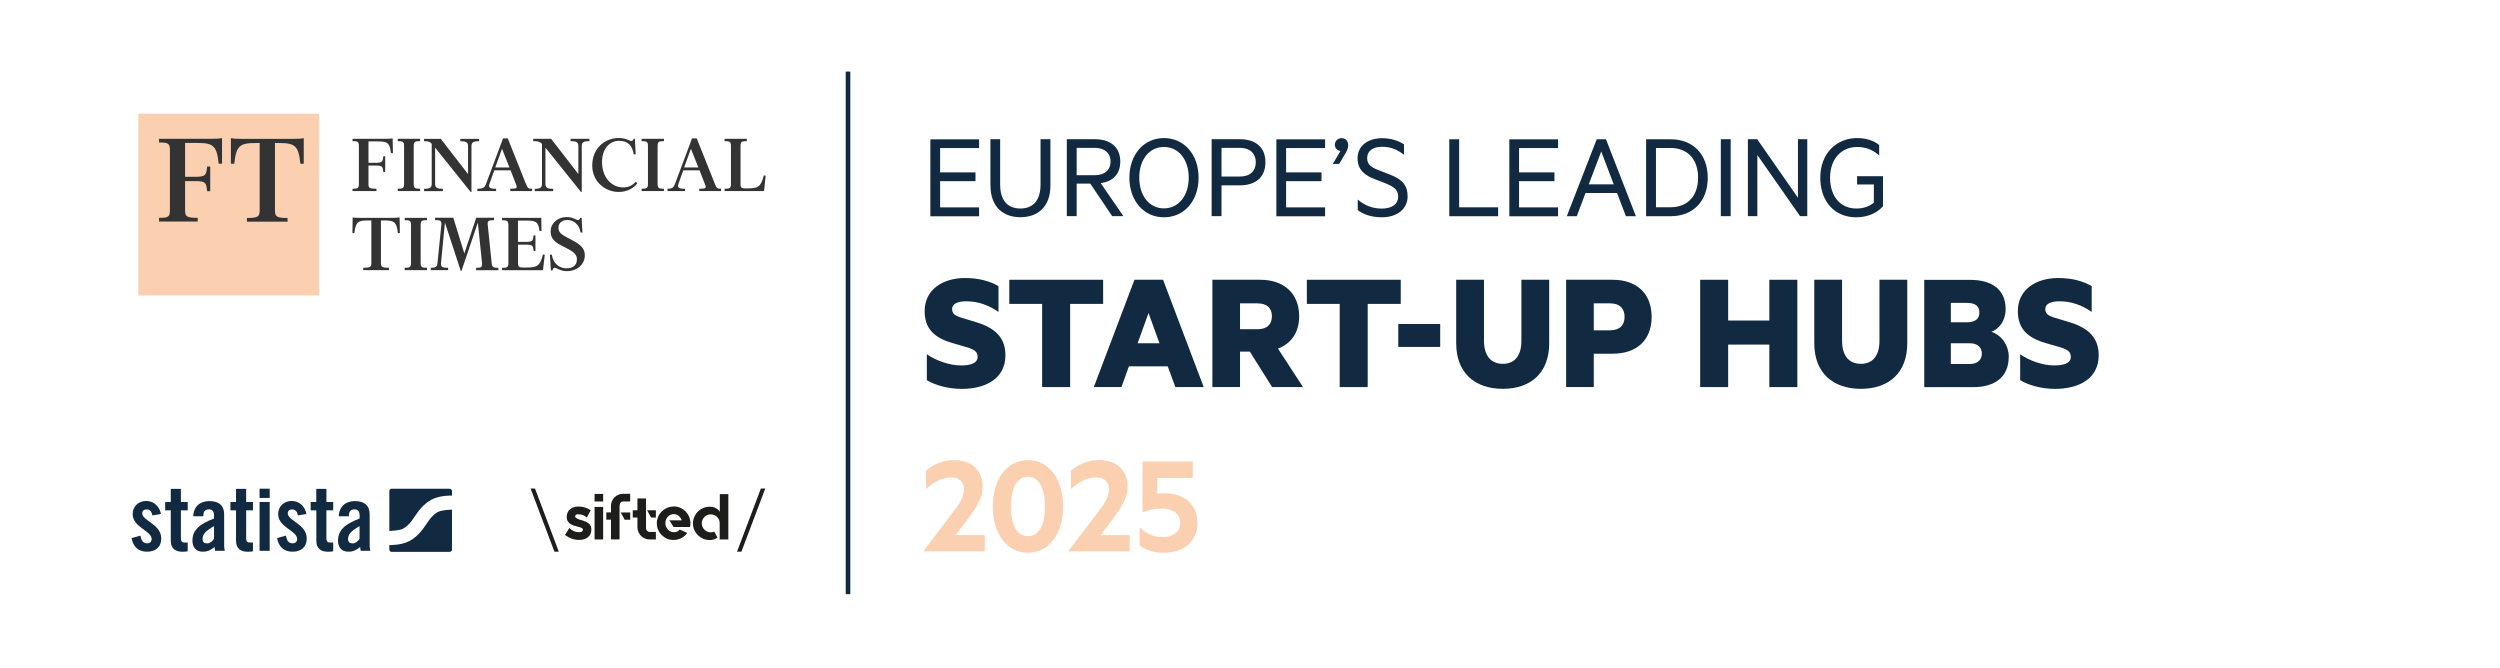 <svg xmlns="http://www.w3.org/2000/svg" width="247" height="66" viewBox="0 0 247 66" fill="none"><rect x="0" y="0" width="247" height="66" fill="#808080" stroke="none"/><g clip-path="url(#clip0_266_1662)"><path d="M199.148 1.689H3.224C-1.26 1.689 -4.896 5.345 -4.896 9.854V56.146C-4.896 60.655 -1.26 64.311 3.224 64.311H199.148C203.633 64.311 207.268 60.655 207.268 56.146V9.854C207.268 5.345 203.633 1.689 199.148 1.689Z" fill="white"></path><path d="M199.148 3.371C202.711 3.371 205.595 6.278 205.595 9.854V56.139C205.595 59.722 202.704 62.623 199.148 62.623H3.231C-0.332 62.623 -3.217 59.715 -3.217 56.139V9.861C-3.217 6.278 -0.326 3.377 3.231 3.377H199.155M199.148 0.007H3.231C-2.17 0.007 -6.562 4.424 -6.562 9.861V56.146C-6.562 61.576 -2.17 65.993 3.231 65.993H199.155C204.555 65.993 208.947 61.576 208.947 56.146V9.861C208.947 4.424 204.548 0.007 199.148 0.007Z" fill="white"></path><rect x="-5" width="252" height="66" fill="white"></rect><path d="M31.525 11.23H13.672V29.191H31.525V11.23Z" fill="#FBD0B1"></path><path d="M18.288 14.124V17.469H19.27C20.33 17.469 20.383 17.297 20.462 16.456H20.771V18.893H20.462C20.383 18.058 20.33 17.893 19.27 17.893H18.288V20.793C18.288 21.389 18.446 21.522 19.533 21.522V21.886H15.713V21.522C16.504 21.522 16.787 21.482 16.787 20.833V14.767C16.787 14.118 16.504 14.078 15.713 14.078V13.714H20.797C21.482 13.714 21.719 13.687 21.937 13.648V16.171H21.601C21.43 14.416 21.081 14.124 19.52 14.124H18.288Z" fill="#333333"></path><path d="M28.871 13.72C29.556 13.72 29.793 13.694 30.01 13.654V16.177H29.675C29.503 14.422 29.154 14.131 27.593 14.131H27.166V20.806C27.166 21.442 27.409 21.535 28.41 21.535V21.899H24.4V21.535C25.407 21.535 25.657 21.442 25.657 20.806V14.131H25.229C23.675 14.131 23.326 14.429 23.148 16.177H22.812V13.654C23.03 13.694 23.267 13.72 23.952 13.72H28.858H28.871Z" fill="#333333"></path><path d="M36.405 18.191C36.405 18.568 36.504 18.648 37.195 18.648V18.879H34.831V18.648C35.299 18.648 35.457 18.608 35.457 18.197V14.396C35.457 13.985 35.299 13.946 34.831 13.946V13.714H38.078C38.512 13.714 38.664 13.694 38.795 13.674L38.822 15.131H38.624C38.512 14.065 38.249 13.972 37.268 13.972H36.405V16.085H37.11C37.781 16.085 37.821 15.972 37.873 15.442H38.058V16.985H37.873C37.821 16.456 37.781 16.356 37.11 16.356H36.405V18.191Z" fill="#333333"></path><path d="M39.296 18.879V18.648C39.764 18.648 39.922 18.608 39.922 18.197V14.396C39.922 13.985 39.764 13.946 39.296 13.946V13.714H41.502V13.946C41.035 13.946 40.876 13.985 40.876 14.396V18.197C40.876 18.608 41.035 18.648 41.502 18.648V18.879H39.296Z" fill="#333333"></path><path d="M46.501 18.965L42.99 14.588V18.177C42.99 18.595 43.28 18.654 43.761 18.654V18.886H41.897V18.654C42.378 18.654 42.654 18.595 42.654 18.177V14.197C42.424 13.966 42.266 13.952 41.897 13.952V13.72H43.55L46.244 17.204V14.429C46.244 14.012 45.954 13.952 45.473 13.952V13.72H47.337V13.952C46.856 13.952 46.58 14.012 46.58 14.429V18.972H46.494L46.501 18.965Z" fill="#333333"></path><path d="M49.016 18.879H47.159V18.648C47.653 18.648 47.87 18.581 48.022 18.164L49.701 13.674H50.169L51.973 18.197C52.131 18.595 52.21 18.648 52.572 18.648V18.879H50.419V18.648C51.077 18.648 51.137 18.595 50.978 18.197L50.445 16.826H48.838L48.364 18.157C48.213 18.568 48.45 18.654 49.016 18.654V18.886V18.879ZM48.937 16.548H50.333L49.602 14.701L48.93 16.548H48.937Z" fill="#333333"></path><path d="M57.4 18.965L53.889 14.588V18.177C53.889 18.595 54.179 18.654 54.66 18.654V18.886H52.836V18.654C53.284 18.654 53.547 18.595 53.547 18.177V14.204C53.29 13.966 53.099 13.946 52.684 13.946V13.714H54.449L57.143 17.197V14.422C57.143 14.005 56.853 13.946 56.372 13.946V13.714H58.236V13.946C57.755 13.946 57.478 14.005 57.478 14.422V18.965H57.393H57.4Z" fill="#333333"></path><path d="M62.602 13.707H62.727L62.806 15.25H62.609C62.483 14.37 62.016 13.912 61.16 13.912C60.212 13.912 59.48 14.734 59.48 15.992C59.48 17.601 60.488 18.515 61.548 18.515C62.003 18.515 62.424 18.389 62.819 17.952L62.964 18.105C62.635 18.575 61.99 18.965 61.12 18.965C59.823 18.965 58.513 17.985 58.513 16.343C58.513 14.701 59.704 13.634 61.153 13.634C61.838 13.634 62.207 13.932 62.391 13.932C62.49 13.932 62.549 13.853 62.602 13.714V13.707Z" fill="#333333"></path><path d="M63.392 18.879V18.648C63.86 18.648 64.018 18.608 64.018 18.197V14.396C64.018 13.985 63.86 13.946 63.392 13.946V13.714H65.599V13.946C65.131 13.946 64.973 13.985 64.973 14.396V18.197C64.973 18.608 65.131 18.648 65.599 18.648V18.879H63.392Z" fill="#333333"></path><path d="M67.679 18.879H65.954V18.648C66.336 18.648 66.54 18.581 66.691 18.164L68.371 13.674H68.838L70.643 18.197C70.801 18.595 70.88 18.648 71.242 18.648V18.879H69.088V18.648C69.747 18.648 69.806 18.595 69.648 18.197L69.115 16.826H67.508L67.034 18.157C66.882 18.568 67.12 18.654 67.686 18.654V18.886L67.679 18.879ZM67.6 16.548H68.996L68.265 14.701L67.594 16.548H67.6Z" fill="#333333"></path><path d="M71.591 18.879V18.648C72.059 18.648 72.217 18.608 72.217 18.197V14.396C72.217 13.985 72.059 13.946 71.591 13.946V13.714H73.784V13.946C73.317 13.946 73.165 13.985 73.165 14.396V18.23C73.165 18.568 73.336 18.614 73.613 18.614H73.876C74.871 18.614 75.187 18.469 75.463 17.33L75.648 17.356L75.49 18.879H71.591Z" fill="#333333"></path><path d="M39.48 21.482L39.507 23.025H39.309C39.197 21.919 38.934 21.78 37.953 21.78H37.636V25.999C37.636 26.396 37.788 26.456 38.427 26.456V26.687H35.891V26.456C36.523 26.456 36.688 26.396 36.688 25.999V21.78H36.372C35.391 21.78 35.127 21.919 35.015 23.025H34.818L34.844 21.482C34.983 21.509 35.134 21.522 35.562 21.522H38.749C39.184 21.522 39.336 21.502 39.467 21.482H39.48Z" fill="#333333"></path><path d="M39.981 26.687V26.456C40.449 26.456 40.607 26.416 40.607 26.005V22.204C40.607 21.793 40.449 21.753 39.981 21.753V21.522H42.187V21.753C41.719 21.753 41.562 21.793 41.562 22.204V26.005C41.562 26.416 41.719 26.456 42.187 26.456V26.687H39.981Z" fill="#333333"></path><path d="M48.812 21.522V21.753C48.344 21.753 48.14 21.78 48.186 22.191L48.581 26.025C48.621 26.416 48.779 26.462 49.233 26.462V26.694H47.04V26.462C47.495 26.462 47.659 26.422 47.627 26.025L47.212 21.992L45.592 26.773H45.526L43.958 21.992L43.57 26.012C43.53 26.422 43.807 26.456 44.275 26.456V26.687H42.562V26.456C43.03 26.456 43.188 26.376 43.221 26.012L43.609 22.184C43.649 21.773 43.451 21.747 42.984 21.747V21.515H44.788L45.875 25.045L47.047 21.515H48.818L48.812 21.522Z" fill="#333333"></path><path d="M52.908 24.8H52.724C52.671 24.27 52.632 24.171 51.96 24.171H51.183V26.045C51.183 26.383 51.354 26.429 51.631 26.429H52.052C53.047 26.429 53.363 26.283 53.639 25.144L53.824 25.171L53.646 26.694H49.602V26.462C50.07 26.462 50.228 26.422 50.228 26.012V22.21C50.228 21.8 50.07 21.76 49.602 21.76V21.528H53.481L53.501 22.813H53.303C53.185 21.899 52.954 21.793 51.94 21.793H51.176V23.899H51.953C52.625 23.899 52.664 23.787 52.717 23.257H52.902V24.8H52.908Z" fill="#333333"></path><path d="M56.998 25.621C56.998 25.151 56.701 24.913 56.194 24.634L55.378 24.21C54.765 23.879 54.403 23.522 54.403 22.873C54.403 22.065 55.088 21.442 55.99 21.442C56.609 21.442 56.925 21.74 57.103 21.74C57.222 21.74 57.274 21.661 57.32 21.522H57.465L57.544 22.972H57.36C57.261 22.283 56.761 21.734 56.056 21.734C55.529 21.734 55.173 22.052 55.173 22.502C55.173 22.999 55.549 23.191 55.951 23.422L56.655 23.8C57.314 24.157 57.781 24.522 57.781 25.217C57.781 26.131 57.004 26.787 56.016 26.787C55.332 26.787 54.989 26.456 54.805 26.456C54.686 26.456 54.627 26.555 54.574 26.72H54.429L54.331 25.177L54.515 25.151C54.66 26.105 55.318 26.509 55.983 26.509C56.537 26.509 56.998 26.264 56.998 25.641V25.621Z" fill="#333333"></path><path d="M15.061 50.932C14.989 50.548 14.811 50.33 14.488 50.33C14.232 50.33 14.054 50.462 14.054 50.714C14.054 51.469 15.931 51.773 15.931 53.211C15.931 54.071 15.344 54.508 14.528 54.508C13.652 54.508 13.152 54.005 13 53.164L13.876 52.919C13.942 53.323 14.08 53.681 14.534 53.681C14.791 53.681 14.982 53.528 14.982 53.257C14.982 52.422 13.105 52.111 13.105 50.787C13.105 50.025 13.691 49.495 14.442 49.495C15.193 49.495 15.753 50.025 15.904 50.78L15.055 50.926L15.061 50.932Z" fill="#112A41"></path><path d="M16.319 50.422V49.595H16.872V48.297H17.873V49.595H18.545V50.422H17.873V53.204C17.873 53.456 17.979 53.601 18.216 53.601H18.545V54.462C18.413 54.495 18.295 54.515 18.044 54.515C17.294 54.515 16.872 54.164 16.872 53.429V50.422H16.319Z" fill="#112A41"></path><path d="M19.085 51.018C19.138 50.038 19.757 49.508 20.692 49.508C21.627 49.508 22.147 49.939 22.147 50.82V53.913C22.147 54.065 22.18 54.264 22.206 54.422H21.252C21.245 54.29 21.205 54.164 21.199 54.045C20.823 54.35 20.514 54.508 20.027 54.508C19.348 54.508 19.012 54.045 19.012 53.422C19.012 52.363 19.71 51.78 21.146 51.23V50.946C21.146 50.542 20.988 50.323 20.652 50.323C20.198 50.323 20.099 50.595 20.079 51.005H19.078L19.085 51.018ZM21.146 51.979C20.237 52.502 20.013 52.833 20.013 53.25C20.013 53.562 20.172 53.687 20.474 53.687C20.751 53.687 20.975 53.482 21.146 53.237V51.972V51.979Z" fill="#112A41"></path><path d="M22.766 50.422V49.595H23.32V48.297H24.32V49.595H24.992V50.422H24.32V53.204C24.32 53.456 24.426 53.601 24.663 53.601H24.992V54.462C24.86 54.495 24.742 54.515 24.492 54.515C23.741 54.515 23.32 54.164 23.32 53.429V50.422H22.766Z" fill="#112A41"></path><path d="M25.644 48.283H26.645V49.197H25.644V48.283ZM25.644 49.595H26.645V54.422H25.644V49.595Z" fill="#112A41"></path><path d="M29.437 50.932C29.365 50.548 29.187 50.33 28.864 50.33C28.608 50.33 28.43 50.462 28.43 50.714C28.43 51.469 30.306 51.773 30.306 53.211C30.306 54.071 29.72 54.508 28.904 54.508C28.028 54.508 27.527 54.005 27.376 53.164L28.252 52.919C28.318 53.323 28.456 53.681 28.91 53.681C29.167 53.681 29.358 53.528 29.358 53.257C29.358 52.422 27.481 52.111 27.481 50.787C27.481 50.025 28.067 49.495 28.818 49.495C29.569 49.495 30.129 50.025 30.28 50.78L29.431 50.926L29.437 50.932Z" fill="#112A41"></path><path d="M30.695 50.422V49.595H31.248V48.297H32.249V49.595H32.921V50.422H32.249V53.204C32.249 53.456 32.355 53.601 32.592 53.601H32.921V54.462C32.789 54.495 32.671 54.515 32.42 54.515C31.67 54.515 31.255 54.164 31.255 53.429V50.422H30.702H30.695Z" fill="#112A41"></path><path d="M33.461 51.018C33.514 50.038 34.133 49.508 35.068 49.508C35.996 49.508 36.523 49.939 36.523 50.82V53.913C36.523 54.065 36.556 54.264 36.589 54.422H35.634C35.628 54.29 35.588 54.164 35.582 54.045C35.206 54.35 34.897 54.508 34.409 54.508C33.731 54.508 33.395 54.045 33.395 53.422C33.395 52.363 34.093 51.78 35.529 51.23V50.946C35.529 50.542 35.371 50.323 35.035 50.323C34.581 50.323 34.482 50.595 34.462 51.005H33.461V51.018ZM35.522 51.979C34.614 52.502 34.39 52.833 34.39 53.25C34.39 53.562 34.548 53.687 34.851 53.687C35.127 53.687 35.351 53.482 35.522 53.237V51.972V51.979Z" fill="#112A41"></path><path d="M44.439 48.29H38.683C38.565 48.29 38.466 48.389 38.466 48.508V52.456C38.466 52.456 38.486 52.456 38.499 52.456C38.499 52.456 39.434 52.436 39.829 52.23C40.323 51.972 40.692 51.436 40.692 51.436C40.784 51.297 40.889 51.151 40.922 51.105C40.955 51.058 40.988 51.012 40.995 50.999C41.002 50.985 41.041 50.932 41.067 50.899C41.087 50.866 41.186 50.727 41.278 50.595C41.278 50.595 41.838 49.78 42.635 49.363C43.497 48.913 44.637 48.965 44.637 48.965C44.637 48.965 44.65 48.965 44.656 48.965V48.515C44.656 48.396 44.558 48.297 44.439 48.297M43.267 50.581C42.773 50.84 42.404 51.376 42.404 51.376C42.312 51.515 42.207 51.661 42.174 51.707C42.141 51.754 42.108 51.8 42.101 51.813C42.095 51.826 42.055 51.879 42.029 51.913C42.009 51.946 41.91 52.085 41.818 52.217C41.818 52.217 41.258 53.032 40.462 53.449C39.638 53.879 38.552 53.853 38.466 53.853V54.303C38.466 54.422 38.565 54.522 38.683 54.522H44.439C44.558 54.522 44.656 54.422 44.656 54.303V50.356C44.656 50.356 44.617 50.356 44.597 50.356C44.597 50.356 43.662 50.376 43.267 50.581Z" fill="#112A41"></path><path d="M84.011 7.071H83.557V58.707H84.011V7.071Z" fill="#112A41"></path><path d="M96.734 13.76V14.628H92.882V17.032H96.379V17.899H92.882V20.489H96.734V21.369H91.92V13.767H96.734V13.76Z" fill="#112A41"></path><path d="M97.854 18.336V13.754H98.815V18.224C98.815 19.846 99.592 20.601 100.811 20.601C102.029 20.601 102.806 19.846 102.806 18.224V13.754H103.781V18.343C103.781 20.422 102.536 21.462 100.817 21.462C99.098 21.462 97.86 20.422 97.86 18.33L97.854 18.336Z" fill="#112A41"></path><path d="M106.375 18.138V21.356H105.401V13.754H108.173C109.701 13.754 110.682 14.522 110.682 15.959C110.682 17.224 109.945 17.926 108.753 18.098L110.992 21.356H109.885L107.719 18.138H106.375ZM106.375 17.31H108.147C109.141 17.31 109.721 16.8 109.721 15.959C109.721 15.118 109.141 14.608 108.147 14.608H106.375V17.31Z" fill="#112A41"></path><path d="M114.996 21.469C113.014 21.469 111.584 19.846 111.584 17.555C111.584 15.264 113.014 13.641 114.996 13.641C116.978 13.641 118.42 15.25 118.42 17.555C118.42 19.86 116.991 21.469 114.996 21.469ZM114.996 14.522C113.54 14.522 112.559 15.773 112.559 17.555C112.559 19.336 113.547 20.588 114.996 20.588C116.445 20.588 117.446 19.336 117.446 17.555C117.446 15.773 116.458 14.522 114.996 14.522Z" fill="#112A41"></path><path d="M120.686 18.31V21.356H119.711V13.754H122.503C124.031 13.754 125.025 14.535 125.025 16.032C125.025 17.528 124.031 18.31 122.503 18.31H120.679H120.686ZM122.497 14.608H120.686V17.442H122.497C123.517 17.442 124.071 16.886 124.071 16.032C124.071 15.177 123.517 14.608 122.497 14.608Z" fill="#112A41"></path><path d="M130.919 13.76V14.628H127.067V17.032H130.564V17.899H127.067V20.489H130.919V21.369H126.105V13.767H130.919V13.76Z" fill="#112A41"></path><path d="M132.428 14.919C132.118 14.866 131.887 14.648 131.887 14.303C131.887 13.919 132.184 13.648 132.553 13.648C132.921 13.648 133.205 13.906 133.205 14.363C133.205 14.621 133.079 14.893 132.935 15.144L132.309 16.197H131.683L132.434 14.926L132.428 14.919Z" fill="#112A41"></path><path d="M134.146 19.714C134.851 20.323 135.635 20.608 136.524 20.608C137.498 20.608 138.137 20.191 138.137 19.409C138.137 18.74 137.729 18.469 136.932 18.131L135.826 17.701C134.936 17.356 134.126 16.846 134.126 15.648C134.126 14.336 135.246 13.654 136.55 13.654C137.373 13.654 138.15 13.879 138.717 14.27V15.297C138.111 14.813 137.439 14.502 136.563 14.502C135.687 14.502 135.075 14.873 135.075 15.628C135.075 16.27 135.503 16.542 136.207 16.813L137.399 17.283C138.558 17.727 139.072 18.336 139.072 19.389C139.072 20.687 137.992 21.469 136.524 21.469C135.503 21.469 134.666 21.171 134.146 20.76V19.707V19.714Z" fill="#112A41"></path><path d="M143.188 13.76H144.163V20.482H148.015V21.363H143.188V13.76Z" fill="#112A41"></path><path d="M153.936 13.76V14.628H150.083V17.032H153.58V17.899H150.083V20.489H153.936V21.369H149.122V13.767H153.936V13.76Z" fill="#112A41"></path><path d="M158.671 13.76L161.627 21.363H160.64L159.764 19.071H156.649L155.786 21.363H154.798L157.755 13.76H158.664H158.671ZM156.972 18.21H159.435L158.203 14.966L156.972 18.21Z" fill="#112A41"></path><path d="M162.635 13.76H165.058C167.271 13.76 168.727 15.244 168.727 17.561C168.727 19.879 167.271 21.363 165.058 21.363H162.635V13.76ZM165.052 20.475C166.764 20.475 167.772 19.336 167.772 17.555C167.772 15.773 166.764 14.621 165.052 14.621H163.61V20.475H165.052Z" fill="#112A41"></path><path d="M170.992 21.356H170.017V13.754H170.992V21.356Z" fill="#112A41"></path><path d="M178.559 21.356H177.847L173.626 15.316V21.356H172.691V13.754H173.613L177.637 19.535V13.754H178.559V21.356Z" fill="#112A41"></path><path d="M185.137 20.018V18.224H183.478V17.409H186.04V20.383C185.315 21.184 184.314 21.469 183.379 21.469C181.272 21.469 179.843 19.913 179.843 17.555C179.843 15.197 181.404 13.641 183.485 13.641C184.374 13.641 185.131 13.899 185.664 14.323V15.363C185.026 14.78 184.308 14.522 183.485 14.522C181.911 14.522 180.811 15.72 180.811 17.555C180.811 19.389 181.818 20.601 183.399 20.601C184.09 20.601 184.644 20.429 185.137 20.018Z" fill="#112A41"></path><path d="M91.571 34.999C92.48 35.621 93.771 36.105 94.956 36.105C95.832 36.105 96.589 35.913 96.589 35.257C96.589 34.74 96.26 34.568 95.694 34.356L94.1 33.893C92.329 33.376 91.354 32.495 91.354 30.734C91.354 28.628 93.126 27.469 95.338 27.469C96.761 27.469 97.775 27.78 98.651 28.264V30.82C97.709 30.164 96.662 29.767 95.457 29.767C94.666 29.767 94.067 29.992 94.067 30.528C94.067 31.012 94.397 31.204 94.943 31.376L96.537 31.86C98.46 32.462 99.336 33.482 99.336 35.105C99.336 37.403 97.393 38.422 95.022 38.422C93.613 38.422 92.342 38.025 91.571 37.562V35.005V34.999Z" fill="#112A41"></path><path d="M99.718 27.641H108.99V30.025H105.73V38.244H102.964V30.025H99.718V27.641Z" fill="#112A41"></path><path d="M114.91 27.641L118.927 38.244H116.128L115.371 36.191H111.538L110.801 38.244H108.068L112.085 27.641H114.904H114.91ZM112.388 33.913H114.555L113.475 30.926L112.395 33.913H112.388Z" fill="#112A41"></path><path d="M122.516 34.74V38.244H119.783V27.641H124.525C126.79 27.641 128.358 28.939 128.358 31.25C128.358 32.859 127.548 33.959 126.264 34.442L128.74 38.244H125.684L123.484 34.74H122.523H122.516ZM122.516 32.528H124.235C125.216 32.528 125.664 32.025 125.664 31.25C125.664 30.475 125.216 29.972 124.235 29.972H122.516V32.528Z" fill="#112A41"></path><path d="M129.122 27.641H138.394V30.025H135.128V38.244H132.362V30.025H129.115V27.641H129.122Z" fill="#112A41"></path><path d="M138.15 32.012H142.292V34.277H138.15V32.012Z" fill="#112A41"></path><path d="M143.873 33.913V27.641H146.619V33.667C146.619 35.171 147.324 35.946 148.476 35.946C149.629 35.946 150.314 35.171 150.314 33.667V27.641H153.06V33.926C153.06 36.826 151.255 38.416 148.476 38.416C145.697 38.416 143.873 36.826 143.873 33.906V33.913Z" fill="#112A41"></path><path d="M157.465 34.946V38.244H154.732V27.641H159.349C161.634 27.641 163.182 28.939 163.182 31.303C163.182 33.667 161.634 34.946 159.349 34.946H157.459H157.465ZM159.066 29.972H157.465V32.634H159.066C160.06 32.634 160.508 32.098 160.508 31.303C160.508 30.509 160.06 29.972 159.066 29.972Z" fill="#112A41"></path><path d="M177.577 27.641V38.244H174.812V34.045H170.742V38.244H167.976V27.641H170.742V31.668H174.812V27.641H177.577Z" fill="#112A41"></path><path d="M179.25 33.913V27.641H181.996V33.667C181.996 35.171 182.701 35.946 183.853 35.946C185.006 35.946 185.691 35.171 185.691 33.667V27.641H188.437V33.926C188.437 36.826 186.633 38.416 183.853 38.416C181.074 38.416 179.25 36.826 179.25 33.906V33.913Z" fill="#112A41"></path><path d="M198.46 35.277C198.46 37.191 197.156 38.25 194.957 38.25H190.116V27.648H194.634C196.833 27.648 198.157 28.634 198.157 30.535C198.157 31.674 197.525 32.502 196.748 32.78C197.742 33.111 198.467 34.091 198.467 35.283L198.46 35.277ZM194.324 31.84C195.134 31.84 195.562 31.528 195.562 30.873C195.562 30.217 195.134 29.926 194.324 29.926H192.744V31.84H194.324ZM192.744 35.965H194.601C195.371 35.965 195.806 35.548 195.806 34.946C195.806 34.31 195.378 33.913 194.601 33.913H192.744V35.965Z" fill="#112A41"></path><path d="M199.579 34.999C200.488 35.621 201.779 36.105 202.964 36.105C203.84 36.105 204.597 35.913 204.597 35.257C204.597 34.74 204.268 34.568 203.702 34.356L202.108 33.893C200.336 33.376 199.362 32.495 199.362 30.734C199.362 28.628 201.133 27.469 203.346 27.469C204.775 27.469 205.783 27.78 206.659 28.264V30.82C205.717 30.164 204.67 29.767 203.465 29.767C202.674 29.767 202.075 29.992 202.075 30.528C202.075 31.012 202.404 31.204 202.951 31.376L204.551 31.86C206.474 32.462 207.35 33.482 207.35 35.105C207.35 37.403 205.407 38.422 203.043 38.422C201.634 38.422 200.363 38.025 199.592 37.562V35.005L199.579 34.999Z" fill="#112A41"></path><path d="M97.294 52.866V54.469H91.262V54.409L93.83 51.032C94.647 49.965 95.239 49.244 95.239 48.316C95.239 47.621 94.791 47.164 93.962 47.164C93 47.164 92.078 47.773 91.492 48.316V46.508C92.124 45.919 93.158 45.456 94.291 45.456C95.997 45.456 97.09 46.482 97.09 48.085C97.09 49.257 96.346 50.31 95.496 51.449L94.416 52.866H97.287H97.294Z" fill="#FBD0B1"></path><path d="M98.084 50.038C98.084 47.336 99.493 45.462 101.561 45.462C103.629 45.462 105.038 47.336 105.038 50.038C105.038 52.74 103.629 54.614 101.561 54.614C99.493 54.614 98.084 52.74 98.084 50.038ZM99.882 50.038C99.882 51.687 100.369 52.972 101.561 52.972C102.753 52.972 103.241 51.687 103.241 50.038C103.241 48.389 102.74 47.105 101.561 47.105C100.383 47.105 99.882 48.389 99.882 50.038Z" fill="#FBD0B1"></path><path d="M111.617 52.866V54.469H105.585V54.409L108.154 51.032C108.97 49.965 109.563 49.244 109.563 48.316C109.563 47.621 109.115 47.164 108.285 47.164C107.324 47.164 106.402 47.773 105.816 48.316V46.508C106.448 45.919 107.482 45.456 108.615 45.456C110.32 45.456 111.413 46.482 111.413 48.085C111.413 49.257 110.669 50.31 109.82 51.449L108.746 52.866H111.617Z" fill="#FBD0B1"></path><path d="M118.315 51.667C118.315 53.515 116.879 54.614 114.983 54.614C113.949 54.614 113.185 54.323 112.599 53.893V52.105C113.218 52.694 113.995 53.072 114.851 53.072C115.812 53.072 116.603 52.608 116.603 51.667C116.603 50.727 115.826 50.25 114.805 50.25C114.074 50.25 113.481 50.383 112.882 50.628V45.601H117.847V47.217H114.344V48.807C114.548 48.747 114.818 48.734 115.108 48.734C116.906 48.734 118.308 49.787 118.308 51.667H118.315Z" fill="#FBD0B1"></path><path d="M52.421 48.264L54.778 54.508H55.213L52.855 48.264H52.421Z" fill="#1D1D1B"></path><path d="M57.452 51.383C57.59 51.429 57.722 51.475 57.841 51.528C57.959 51.581 58.058 51.634 58.15 51.707C58.236 51.773 58.308 51.859 58.354 51.952C58.4 52.052 58.427 52.164 58.427 52.297C58.427 52.628 58.321 52.886 58.104 53.065C57.887 53.25 57.59 53.343 57.202 53.343C56.958 53.343 56.721 53.303 56.484 53.217C56.247 53.131 56.03 53.012 55.825 52.859V52.846L56.26 52.157C56.385 52.303 56.53 52.403 56.695 52.475C56.859 52.548 57.031 52.581 57.215 52.581C57.465 52.581 57.59 52.502 57.59 52.336C57.59 52.257 57.551 52.204 57.472 52.164C57.393 52.124 57.294 52.091 57.182 52.058C57.162 52.052 57.142 52.045 57.123 52.045C57.103 52.045 57.083 52.038 57.063 52.032C56.938 51.999 56.807 51.959 56.681 51.919C56.556 51.879 56.438 51.82 56.339 51.754C56.24 51.687 56.155 51.595 56.089 51.482C56.023 51.376 55.99 51.23 55.99 51.065V51.052C55.99 50.899 56.016 50.767 56.076 50.641C56.128 50.515 56.207 50.409 56.313 50.323C56.418 50.23 56.537 50.164 56.681 50.118C56.826 50.071 56.984 50.045 57.162 50.045C57.366 50.045 57.571 50.078 57.781 50.138C57.992 50.197 58.183 50.29 58.361 50.409V50.422L57.972 51.138C57.873 51.032 57.755 50.952 57.61 50.899C57.465 50.84 57.314 50.813 57.149 50.813C57.116 50.813 57.083 50.813 57.044 50.813C57.004 50.813 56.971 50.826 56.938 50.846C56.906 50.866 56.879 50.886 56.859 50.913C56.84 50.939 56.826 50.979 56.826 51.032C56.826 51.071 56.846 51.105 56.879 51.138C56.912 51.171 56.958 51.197 57.011 51.23C57.063 51.257 57.123 51.283 57.189 51.31C57.255 51.336 57.32 51.356 57.386 51.383C57.399 51.383 57.413 51.383 57.426 51.383C57.439 51.383 57.452 51.389 57.465 51.396" fill="#1D1D1B"></path><path d="M58.743 50.085H59.592V53.297H58.743V50.085ZM58.743 48.8H59.592V49.548H58.743V48.8Z" fill="#1D1D1B"></path><path d="M61.324 50.634H62.266V51.35H61.719L61.331 50.634H61.324ZM62.26 48.8V49.548H61.561C61.449 49.548 61.364 49.588 61.305 49.674C61.245 49.76 61.212 49.879 61.212 50.025V53.29H60.363V51.343H59.902V50.628H60.363V49.985C60.363 49.82 60.396 49.667 60.455 49.522C60.514 49.376 60.6 49.25 60.712 49.138C60.817 49.032 60.949 48.946 61.094 48.879C61.239 48.82 61.397 48.787 61.561 48.787H62.26V48.8Z" fill="#1D1D1B"></path><path d="M64.801 50.416V51.131H64.327L63.932 50.416H64.801ZM63.827 52.197C63.827 52.297 63.859 52.376 63.932 52.449C64.004 52.515 64.084 52.555 64.182 52.555H64.801V53.297H64.182C64.018 53.297 63.859 53.264 63.715 53.204C63.57 53.144 63.438 53.058 63.333 52.946C63.227 52.833 63.135 52.707 63.076 52.562C63.01 52.416 62.977 52.257 62.977 52.091V51.131H62.516V50.416H62.977V49.25H63.827V52.191V52.197Z" fill="#1D1D1B"></path><path d="M66.56 50.032C66.784 50.032 67.001 50.078 67.198 50.164C67.396 50.25 67.574 50.37 67.725 50.522C67.877 50.674 67.995 50.846 68.081 51.045C68.166 51.244 68.213 51.462 68.213 51.694C68.213 51.82 68.2 51.939 68.173 52.052V52.065H66.546L66.138 51.409H67.35C67.291 51.23 67.192 51.085 67.054 50.965C66.915 50.853 66.751 50.793 66.566 50.793C66.454 50.793 66.342 50.82 66.244 50.866C66.138 50.913 66.053 50.979 65.98 51.052C65.908 51.131 65.849 51.224 65.802 51.336C65.763 51.442 65.737 51.562 65.737 51.694C65.737 51.793 65.756 51.893 65.796 51.999C65.835 52.105 65.888 52.197 65.96 52.283C66.033 52.37 66.118 52.442 66.224 52.495C66.329 52.555 66.441 52.581 66.566 52.581C66.678 52.581 66.784 52.568 66.882 52.535C66.981 52.502 67.067 52.429 67.152 52.323H67.165L67.903 52.654L67.89 52.667C67.739 52.886 67.541 53.052 67.304 53.171C67.067 53.29 66.817 53.35 66.553 53.35C66.323 53.35 66.105 53.31 65.908 53.224C65.704 53.138 65.532 53.019 65.381 52.873C65.229 52.72 65.111 52.548 65.025 52.35C64.94 52.151 64.894 51.932 64.894 51.707C64.894 51.482 64.94 51.257 65.025 51.058C65.111 50.859 65.229 50.681 65.381 50.535C65.532 50.389 65.704 50.264 65.908 50.177C66.112 50.091 66.329 50.045 66.553 50.045" fill="#1D1D1B"></path><path d="M71.96 48.8V53.297H71.104V51.687C71.104 51.568 71.084 51.456 71.038 51.35C70.992 51.244 70.926 51.151 70.847 51.071C70.768 50.992 70.676 50.932 70.564 50.886C70.458 50.84 70.34 50.82 70.215 50.82C70.09 50.82 69.978 50.84 69.872 50.886C69.767 50.932 69.675 50.992 69.596 51.078C69.517 51.157 69.451 51.257 69.405 51.363C69.359 51.469 69.332 51.588 69.332 51.707C69.332 51.826 69.359 51.946 69.405 52.052C69.451 52.157 69.517 52.25 69.596 52.33C69.675 52.409 69.767 52.469 69.872 52.522C69.978 52.568 70.096 52.595 70.215 52.595C70.274 52.595 70.333 52.595 70.392 52.581C70.452 52.575 70.504 52.555 70.557 52.528H70.57L70.886 53.105C70.676 53.277 70.425 53.356 70.122 53.356C69.892 53.356 69.675 53.316 69.477 53.23C69.279 53.144 69.102 53.025 68.95 52.879C68.799 52.727 68.68 52.555 68.595 52.356C68.509 52.157 68.463 51.939 68.463 51.714C68.463 51.489 68.509 51.27 68.595 51.071C68.68 50.873 68.799 50.694 68.95 50.542C69.102 50.389 69.273 50.277 69.477 50.191C69.675 50.105 69.892 50.065 70.122 50.065C70.557 50.065 70.886 50.23 71.117 50.555V48.82H71.966L71.96 48.8Z" fill="#1D1D1B"></path><path d="M75.174 48.264L72.816 54.508H73.251L75.608 48.264H75.174Z" fill="#1D1D1B"></path></g><defs><clipPath id="clip0_266_1662"><rect width="247" height="66" fill="white"></rect></clipPath></defs></svg>